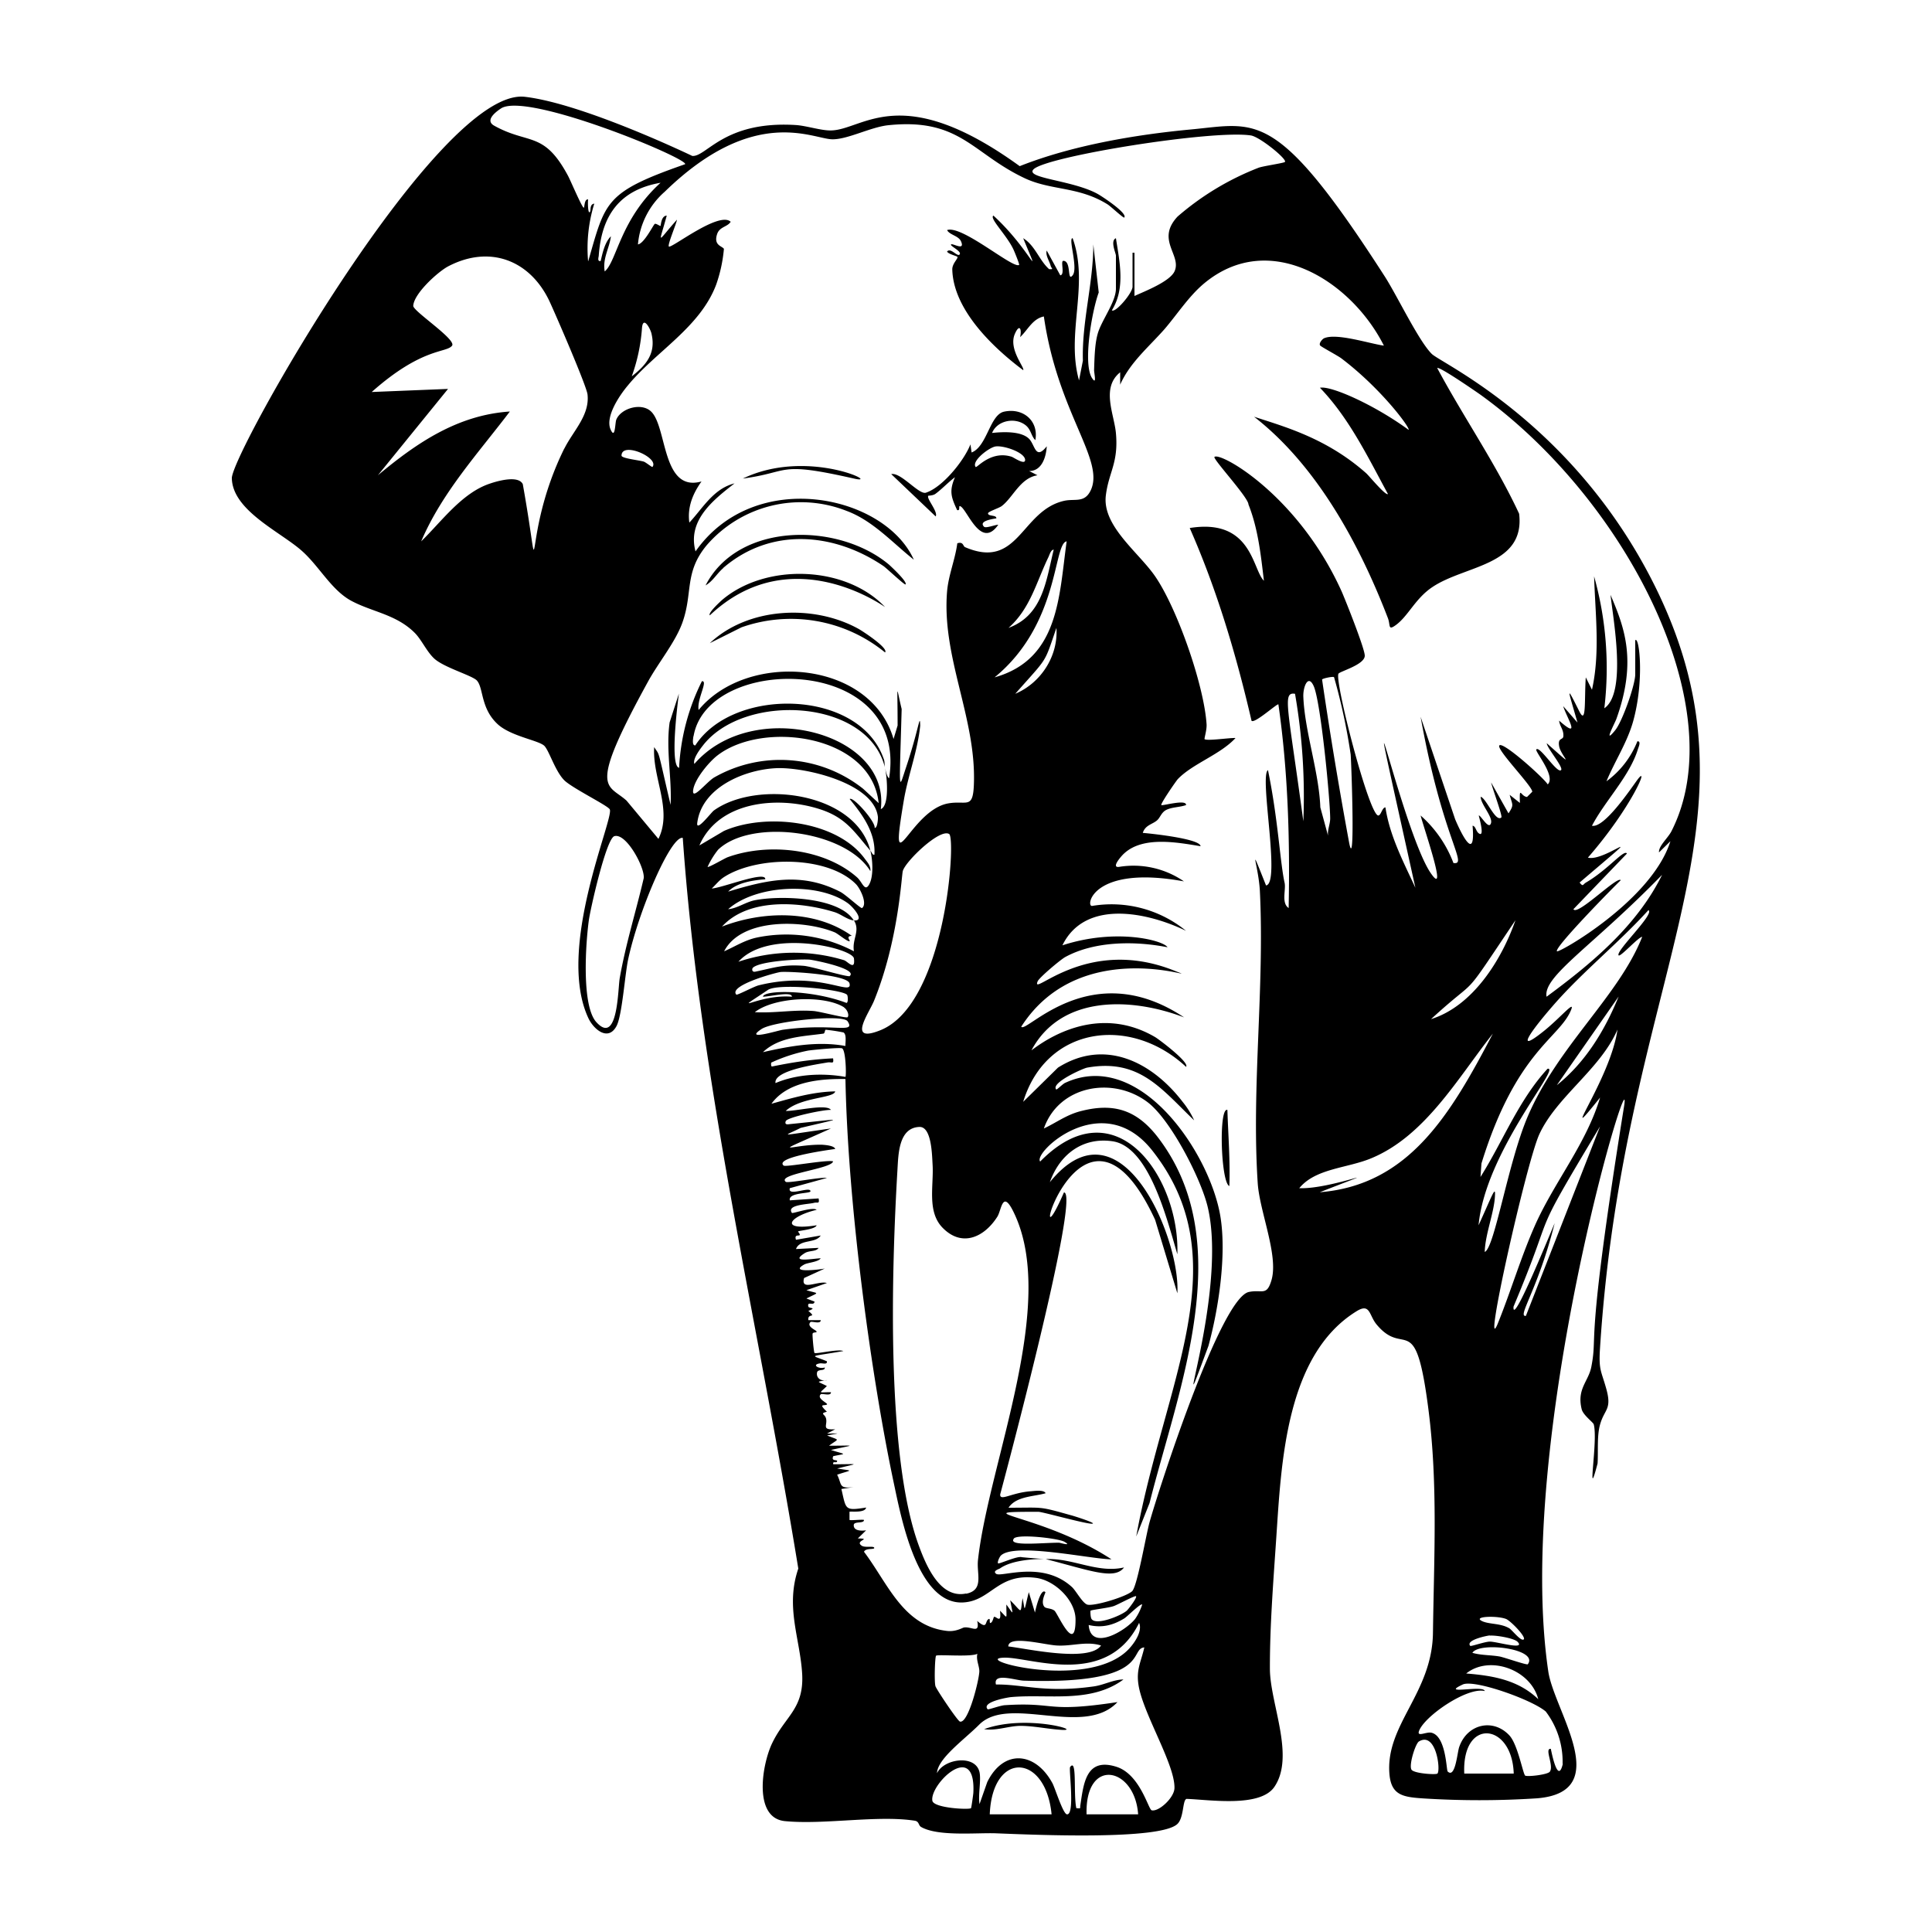 <svg xmlns="http://www.w3.org/2000/svg" viewBox="0 0 1000 1000"><path d="M384.5 247.7c25.3-3.4 17.3-9.1 57.5 0 15.2 3.5-23.8-16.2-57.5 0M427 714.6q.5 0 1.1-.3zm429.6-411.2c-41.8-84.2-110.5-115.3-115.5-120.2-6.9-6.8-18.2-30.7-24.6-40.5-56-87-65.9-78.9-100-75.7-29 2.7-61.7 8.3-88.7 19-61-44.2-80.6-19.2-97.2-18.5-5.2.3-13.2-2.5-19-2.8-37-2.2-46 16.7-53.3 16 0 0-56.3-27.1-86.7-30.6-44.6-5-151.8 184.6-151.6 197.4.3 16.7 25 27.7 36.1 37.5 9 7.9 15.2 20.1 25.4 25.8 11 6 23.6 7.1 33.3 16.9 3.5 3.6 6.2 9.8 10.1 13.3 5.2 4.6 19.4 8.6 21.9 11.2 3.6 3.9 1.8 14.7 11.2 23 7 6 20.7 8 23.7 10.8 2.5 2.4 5.6 13.1 10.4 17.9 4.2 4.1 22.4 13 23.5 15 2.5 4.4-28 71.7-11.1 108 2.6 5.7 10.2 12.4 14.6 4.2 2.9-5.4 4.3-26.3 6-34.4 5.4-25.3 22.2-64.4 28.3-63 9 127.8 39.3 252.3 59.8 378.2-6.8 19.9.9 36 2 54.5 1 18-8.7 21.8-15.4 35.6-5.3 10.7-10.2 38.9 6.4 40.6 20.3 2 48.1-3.2 67.3-.2 2.3.4 1.8 2.3 3.2 3.2 8.6 5 28.2 3 38.4 3.3 20.4.8 85.3 3.7 94.3-4.8 3.5-3.3 2.6-12.6 4.8-13 11.7.4 38 4.6 45.4-6.2 10.8-15.8-2.1-42.9-2.3-60.8-.1-22.1 1.8-45.9 3.3-68.2 2.6-38.3 4.8-94.7 41.7-117.3 6.9-4.2 6.3 2.1 10.1 6.8 14.8 18 20.2-8.9 27 44.5 4.9 38.3 2.8 76.8 2.3 115-.3 31.6-24.9 47.9-22.5 73.7 1 10.5 7 11.5 16.6 12.2a459 459 0 0 0 59.8 0c40.2-3.3 8.9-45 5.8-65.6-17.7-119.6 44.5-325.4 39.2-292.5-20.5 127.7-13.4 116.4-16.9 134.6-1.4 7.7-7.7 11.5-5 22.2.8 3 5.9 6.7 6.2 7.7 2.4 8.3-4 43.2 2 20.3.4-6.2-.4-14.3 1.3-20.2 2.3-8.2 6.4-7.6 3-19.2-2.4-8.4-3.7-9.1-3.1-19.3 12.2-195.3 89.6-272 28.5-395.4m-564.5-71.3c-23.1 46.7-10.4 80.8-21.5 18.5-2.3-4.7-12.9-1.7-17-.3-14.5 4.8-25 19.6-35.6 29.9 10.8-25.3 29.5-45.6 45.9-67.2-27.1 1.8-48.3 16.3-68.3 33l36.3-44.7-39.5 1.6c26.2-23.3 38.7-20.1 41.6-24 2.3-3.2-20.3-17.9-20.1-20.6.3-6.3 12.6-17.5 18-20.4 21.5-11.3 42.3-3.3 52.4 17.8 3 6.4 19.4 44.2 19.8 48.5 1.2 10.8-7.5 18.9-12 28m12.3-97a78 78 0 0 1 3.2-29.8c-2.5.3-1.7 3.5-2.2 4.2-1.1 1.7-1.2-4.8-1-6.4-2-.2-1.8 4-2.2 4.3-.7.6-7.1-14.6-8.3-16.7C281.4 67.6 273.6 75 255.7 65c-4.5-2.6.2-6.6 3.5-8.8 13.1-9.1 97.5 26 95.4 28.8-41.6 14.5-41.2 19.2-50.1 50.1m8.5 5.4c-1.2-6.7 2.4-11.9 3.2-18.2-3.2 3.2-4.3 8.6-5.3 12.8-1.7.3-1.2-1.5-1-2.6 1.4-20.8 10.7-34.2 32-37.9-21 19.1-22.6 40.6-28.9 45.9m20.2 314c-4 17.2-9.3 34-12.4 51.6-1 5-.8 35.2-12 23.1-8-8.4-5.6-41.6-4-53 .8-5.8 9-42.2 13.2-43.4 6.1-1.8 15.7 16 15.2 21.6m18.2-57c-5-1.5-.2-36.8 0-38.4l-4.8 14.9c-2 14.3 1.2 28.5.5 42.7-7.1-30.2-5.3-24.9-8.5-29.9-1 16 9.6 32.4 2.2 47.5l-16.5-19.8c-10-9-20.3-4.4 11-61.4 5.3-9.8 14.4-20.7 18-31 5.4-15.4.8-25.7 12.5-39.8a64.5 64.5 0 0 1 72.3-17.8c13.6 5 23.7 16.4 34.9 25.3-15.1-33.6-82.3-48-113-4.3-4.3-16 9-26.5 20.2-35.2-10.9 2.7-16.4 12.8-23.4 20.3-1.1-8 1.8-15 6.3-21.3C342.5 255 345.4 221 337 213c-5-4.8-15.6-1.7-18 4.2-.7 1.6-.5 10.7-3 5-2.8-6.6 4.7-17.6 8.9-22.6 14.4-17.6 37.4-30 45.8-52.3a76 76 0 0 0 4-18.5c-1-1.5-5.5-1.8-3.5-7.7 1.3-3.8 5.3-3.6 7-6.3-6-5.7-30.8 14-32 12.8-.8-.9 3.9-11.7 4.2-13.9-10.7 12-9.5 13.5-5.3-2.1-2.9.1-3 5-3.2 5.3s-2.3-1.4-3-1-5.5 10.2-8.7 10.6A41 41 0 0 1 344 99.3c46.6-45.4 77-27.1 87-27.2 8 0 19.8-6.4 28.9-7.3 37-3.8 43.3 14.6 70.4 27.4 13.7 6.5 28 4.2 43 13.6 1.6 1 8.2 7.2 8.6 6.8 2-2.2-12-11.3-13.9-12.3-13-7.1-37.8-8-33-12.7 6.8-6.7 92.5-20.5 112.4-17.5 4.5.6 18.8 12.2 17.7 13.7-.4.6-11.1 2.1-13.6 3a143 143 0 0 0-42 25.3c-11.3 12.1 2.1 19.8-1.5 28.2-2.3 5.4-15.6 10.5-20.8 12.9v-22.4h-1v17.6c0 3.3-9 13.8-10.7 12.2 7.1-11.4 4-25 2.1-37.3-3.1 1.3 0 7.8 0 9v17.1c0 7-7.7 16.7-9.5 23.6-1.5 5.4-1.6 12.8-1.8 18.5 0 1.8 1.5 8-1 4.3-5-7.5 0-35.3 3.4-44.4l-2.8-24.9c0 20.3-6 40-5.4 60.2l-2 10.2c-6.9-24.5 5.4-49.4-3.3-73.6-2.5-.3 3 15.5 0 19.2s-.5-7.4-4.8-7.5c-1.7 0 1 7.2-1.6 7.5l-7-12.8c-.8 2.3 1.3 5.3 2 7.8.3 1.4 2 2-.8 1.8-5.2-4.7-7.2-12.2-13.4-16 10.2 24.8 3.5 5.6-15.4-11.7-2.3 1.3 6.8 10 10.3 17.4.5 1 3.3 7.9 3 8.1-3 2.3-29.6-20.8-37.3-18 1.4 2.6 6.1 2.9 7.3 6 2 4.9-4.4.7-5.2 1.4-1 .7 6 3.7 4.3 5.3-1.2 1.1-4.6-3.8-6.4-1.6.6 1.3 5 2.3 5.3 2.7.7.8-2.6 3.3-2.6 6.5.5 21 21.2 40.6 36.7 52.2 1-1.2-7.8-10.9-4.3-18.8 2.3-5.3 3.7-2.7 2.7 1.7 4-3.7 6.4-9.5 12.3-10.7 7.2 50 31.6 74.1 24.3 89.9-3.2 6.8-8.1 4.3-13.7 5.5-22.5 5-23.5 36-51.4 24-1.1-.5-.8-3-4-2-1.1 8.4-4.6 16.5-5.3 25-2.8 34 15 65.2 13.9 99.2-.4 13.8-3.6 8.8-13.1 10.4-20.4 3.4-31.2 45.5-23-2.6 2.3-12.7 7-24.8 8.3-37.6-.2-7.1-.5 1.4-7.8 23-3.5 10.8-3 11-1.8-31.6-3-12.3-2.1-14.5-2.1 8.5l-2.1 7c-12-41.1-75.8-45.6-100.9-15-1-5.6 5.1-15.3 1.7-14.9a113 113 0 0 0-11.8 44.8m-29.8-161.6c.1-7.5 19.8 1.2 16 5.9-.2.2-3.2-2.2-4.3-2.7-2.2-.8-11.8-1.7-11.7-3.2m5.3-41a93 93 0 0 0 5.3-25.1c.6-6.6 4.6.8 5 3.4 2.2 10-3 16-10.3 21.7m173 630c-13.5 2.8-20.7-14.6-24.5-25-17-46.6-14-143-11-194 .5-8.1.5-22.1 11.4-22.5 6.3-.2 6.5 14.4 6.8 19.4.7 11-3.1 24.6 5.4 33 10 10 21.4 4.6 28.1-5.9 2.2-3.4 2.6-14.2 8.3-2.7 23.5 47.4-12.8 130.1-18.3 180.4-.8 7.2 3.3 15.5-6.1 17.4m-44.3-291.7c-17.6 7.1-6.1-8.6-3.4-15.2 12.8-31.5 14.2-64.9 14.9-67.2 1.4-5 19.2-22.2 24-19.1 3.6 2.4-1.7 87.7-35.5 101.5m59-182.6c33.7-27.6 30.3-69.3 37.3-70.4-4 28.6-3.9 61-37.3 70.4m10.7 8.5c17.2-19.5 14.7-15 21.3-34.1 1 14.5-8 28.5-21.3 34.1M522 325c11.3-10 14.4-23.7 20.6-36.5.6-1.2 1.3-4 2.8-4-4 16.2-5.6 33.9-23.4 40.5m-163 56c7.3-42.7 111.4-42.4 101.2 21.8-1-.3-1.8-4.1-2.1-5.3 1 4.6 2.4 19.5-2.2 21.3 5-39.7-66.2-58.4-96.5-23.4-.9-2.5 2.6-7.2 4.4-9.5 21.2-27.5 85.6-24.5 94.3 11.6-.4-1.4 0-3.2-.8-5-12.8-36-77.8-37-97.4-6.7-1.9.2-1.1-3.7-1-4.7m-.1 27.7c.8-5.5 7.9-14.1 12.3-17.6 23.7-18.6 80-10.9 83.7 24.5l-8-7.4a69 69 0 0 0-77.3-5.8c-4.2 2.7-11.6 12.3-10.7 6.3m7.4 40a42 42 0 0 1 5.5-9c17-16.3 65.8-10.1 78.8 11.1.3-2.6-1.4-4.4-2.8-6.3-14.5-20-51.5-24-73-14.5l-12.7 7.5c10-23 40.3-25.6 61.6-19 14 4.3 18.2 11.5 26.9 21.7-7.7-30.3-58.7-36.8-81-20.8-1.4 1-9.3 11.5-8.6 6.4 2.4-18.5 24.7-27.6 41-28.3 14.6-.6 50.4 7.6 52.5 25.2.1.7-.2 6-1.7 5.7.6-3.1-11.2-16.5-12.9-14.9 6.8 8.3 13.5 17.5 12.8 28.8-1.1.2-1.2-1.1-2.1-2.1 1.2 4.7 1.8 13.6-.8 17.8-2.2 3.5-3.4-1.6-6.1-4-17-15-46.1-18-67-10.4-1.8.7-9.9 5.5-10.4 5m8.2 5.5c17-11.3 53.9-11.6 68.7 3.5 2.2 2.3 6 10.1 3.1 12.3-.5.5-8.5-7-11.3-8.4-20-10.3-37.6-6.3-58-.1 4.4-4.7 13-5.9 19.2-6.4.4-4.6-22 4.4-27.7 4.8 2-1.9 3.7-4.1 6-5.7m66.5 30.2c-19-13.6-46-13-67.2-4.8 13.7-15 40.4-13 58.2-7.5 3.3 1 6.8 4 10 4.3-7.6-12.3-38.7-13-51.4-10.4-4.7 1-9 4.2-13.6 4.6 14.5-12.8 46.4-14.1 61.8-3.2 3 2.1 9.2 9.5 3.3 9 3.4 5.5-1.1 9.7 0 16a75 75 0 0 0-50.4-7.1c-6.3 1.4-11.1 4.6-16.8 7.1 9-17.6 41.7-16.3 57.3-9.8 1.8.8 6.9 5.2 7.7 4.5.3-.3-2.2-2.6 1.1-2.7m-4 12.6a90 90 0 0 0-54.7.8c15.7-17.5 59.2-7 59.8-1.7.8 6.7-3.3 1.5-5.1.9m3 8.2c-1 .8-19.7-5-24-5.3-10.8-.8-15.2 1-24.8 3-2 .5-2-1.4-1.4-2 3.5-3.4 24-4.6 29.3-4.2 1.7.1 25.2 4.7 20.8 8.5m-58.7 9.6c-4.1-4.7 20.3-11.4 23-11.7 4.9-.4 34.6 1.4 35.6 5.9 1.7 7.1-15.5-6.8-47 1-2.5.6-11.2 5.3-11.6 4.8m16.2-2.3c5.1-3.9 39.5-.3 41.2 2.5.4.7.6 4.1-.4 4.1-18.1-6.9-42.8-6.8-43.2-3.2 4-.1 15-2.9 15 0-17.4-1.5-33.2 10.4-12.6-3.4m39.6 9c1.6 1 2.8 4 1.8 5-.6.7-14.5-3-17.6-3.2-10.1-.8-20.3 1.2-30.4.6 10-7.9 36-9 46.2-2.5m-42.7 11.2c6.1-4 42-7.8 44.5-4 4.4 6.7-7.5.8-33.5 4.4-2.3.3-20.6 6-11-.4m32 2.4c.8-.1.7-2 1.2-2a89 89 0 0 1 9.2 1.4c1.7 1.1.9 5.1 1 7-14.3-2.6-28.7 0-42.7 3.2 8.4-8 20.6-8.1 31.3-9.6m-27 15a84 84 0 0 1 19-6.2c2.4-.4 16.2-1.7 17.6-1.2 2 .7 2.3 14.2 1.8 14.8 0 .1-18.7-4.2-36.2 3.2-1-6.5 20.7-9.6 27.1-10.7 2-.3 3.2 1.1 2.7-2.1-11.1.5-20.7 2-31.5 4.2-.8.2-.6-1.9-.5-2m48 253.2c.9-2.1 5.4-1 5.3-2 0-1.2-4.7 0-6.4-1.1-4.2-2.7 5.7-3.7-2.1-3.8l4.3-4.2c-2.3.3-6.5.4-6.4-2.7 0-2.2 5.4-.6 5.3-2.7-1.4-.3-7.1.4-7.5 0v-4.2c.4-.4 8.1.8 8.6-2.2-11.3 1.8-10.3 1-12.8-9.6l6.4-1c-8 1-6-1.3-8.6-6.4 8-2.7 8.6-1.8 0-3.2 11.4-2.9 12-2.2-2-2.2-.5-2 1.8-.3 2-1.6.2-1-3.3.3-2-2.6 7-1.5 6.9-.6-1.2-3.2 12.8-2.9 13.2-2.2-1-2.2 5.3-4 5.8-2.5-1-5.3 7-1.4 7-1 0-1l4.2-2.2c-7.2.4-4-1.9-4.7-5.4-.5-2.6-3.6-2.6.4-3.7-4.6-4.4-1.5-2.9 0-3.7 1-.6-5.5-3-3.2-5.3.6-.7 5.4 1.2 5.3-1.1-6.8 0-6.2.9-2.1-3.2-5.4-2.7-5.3-1.9-1-3-2.5.4-4.6-1.5-4.1-4 .4-2 4.2-.5 4-2.6-3 1-7-1.4-2.6-2.1 1.3-.3 4 .9 3.7-1.1-8.5-3.6-10.2-2 8.5-5.3-2.5-1.2-14 1.6-14.9 1-.4-.3-1.2-9.4-1-10 .3-1 2.5-.3 2-1.2-.3-.7-5.3-2.5-3.1-4.8.6-.6 5.4 1.3 5.3-1h-6.4c-.5-4 4.7-.7 0-4.8 4.8-1.8.2-1.2 0-2.2-.8-3.1 3-.1 3.2-2.6l-4.2-1.6c6.9-3.5 6.6-2.3 0-4.3l10.6-3.7c-4.4-1.4-13.8 4.4-11.8-2.6l10.7-4.9c-3 .6-18.5 2.4-10.8-2 1.7-1.1 7.4-1.3 8.7-3.3-3.3 0-16.5 2.6-8.4-2.6 2.4-1.6 6-.7 7.3-2.8l-11.7.6c2-5.3 10-2.7 12.8-7l-12.8 2.2c-1-2.9 1.5-1.9 1.9-2.4s-1-1.8-.8-1.9c.4-.5 8.9-1 9.6-3.2-19.3 3.1-14.7-4.5 0-8-2-1.7-12.5 2.1-12.8 1.6-3-4.3 8.3-4.4 11.4-5.2 1.8-.5 3 .8 2.4-2.3l-14.9 1c-.9-4.2 10.7-3.4 10.7-4.7 0-2.8-12 3-10.7-1.6l19.2-5.3c-3-.6-20.4 2.9-21.3 2-4.8-4 24-6.7 24.5-10.6-3.6-.9-24.5 3.1-25.6 2.2-5.2-4.5 26.3-8.5 26.7-8.6-.5-1.8-5.5-2.1-7-2.2-15.9-.2-29.1 6.8 4.8-8.4-28.7 4-24.6 4.3-15.7-.3 23.1-5.5 23.3-4.9-5.2-2-1.1.1-3.3.7-2.5-1.5.7-2 20-6.1 23.4-5.8-2.2-3.4-18.5.8-23.4.5 7.8-7.2 25-6.5 25.6-10.1-11.5.2-22.2 3.4-33 6.4 8.3-11.5 25.1-13 38.3-12.8 1.3 67 13.7 155.7 25 209 3.7 17.3 12.2 63.7 36.3 61.9 14.2-1 17.6-15.3 37.3-12.7 9.6 1.2 20.5 11.5 20.5 21.6 0 18.6-9.3-3.4-10.9-4.6-1.7-1.4-4.5-1-5.3-2.1-2-2.6.8-7.3.6-7.5-2.5-2.6-5.3 9.7-5.4 10.6l-3.2-10.6c-2.7 10.7-1.8 10.2-3.2 3.1-1.4 8.4.3 7.8-6.4 1.1 1.4 8 2.1 7.8-2 2.2-.1 8 1 7.4-3.3 3.2.9 7.3-2 2.7-3.1 3.2-.3.2-.6 2.6-1.7 3.1-1 .5 0-2.5-1-2-2.2.9-.3 5.9-6 1 1.5 7-3 2.7-6.9 3.4-.7.1-4 2.2-8.4 1.8-23.1-2.4-31-24.8-43.3-41m134.7 34.5c1.4-.8 8.5-8 9.3-7.2a28 28 0 0 1-3.7 7.5c-5 6.2-23 16.9-24 3.1 6.8 1.6 12.5.2 18.4-3.4m-17.4-4c.5-.5 9.2-1.4 12-2.4 2-.7 11-5.6 11.5-5.1.7.7-4 6.8-4.8 7.5-3 2.6-15.8 7.8-18.2 4.3-.6-.8-.7-4.1-.5-4.4m18.8 20.9c-21.8 20.6-82.7 3.7-63 3.5 14 0 52.8 15.6 69.3-18 2 4.6-3.1 11.5-6.3 14.5m-13.4-2.8c-6.3 9-39.3 1.4-48 .5 0-6 18.4-.9 25-.5 8 .5 15.3-2.4 23 0m-63 13.3c0 4-5.6 27.1-10 26.1-1.2-.2-12.2-16.7-12.7-18.3-.7-2.2-.3-15 .3-15.8.8-.8 18 .8 21.4-1-.8 3 1 6.3 1 9m-3.1 63c-.1 1.2-1 7.6-1.2 7.9-.9.9-19.2 0-20-3.8-1.6-8.4 22.6-32 21.2-4.1m8.5 11.1c1.3-33 28.9-31.7 32 0zm50.1 0c-.8-29.9 25-24.5 26.7 0zm33.7-2.1c-1.7-.4-6-18.6-18.2-22.5-15.7-5-17 8.4-18.7 19.8-.3 1.9.5 1.8-2.1 1.6-1.6-7.3.5-26.2-3.2-21.3-.8 1 2.6 24.7-1.6 24.5-2 0-6-13-7.5-16-8.8-16.4-25.3-18-33.8-.7l-4 11.4c-.8-4.8.9-12.1 0-16.5-2.1-9.4-18.5-7-22 .5.2-7.5 14-17.3 21.8-25.1 15.5-15.6 54.3 6.8 71.6-11.7-37.5 5.7-31.5-.1-58.2 1.6-2.5.1-8.7 2.5-9 2.1-3.4-3.8 10.7-6.2 12.3-6.3 19.2-1.7 41 3.4 58-9.1-5.1 0-10.2 2.9-15.5 3.6-25 3.5-36.5-1.2-50.5-1-1.6-6.3 9.9-2.2 14.3-2 66.7 2.1 54.4-16.6 62.5-17.2-1.7 7.5-4.3 11.4-3 19.5 2.3 14.7 19 41.2 18.6 53.4-.2 5-8.2 12.3-11.8 11.4M667 470c-3.9-2.6-1.3-9.4-2.1-13.1-2.3-10.2-3.4-33.2-8.6-58.3-4.6 3 6.7 58.7-1 59.7-9.6-24-4-10.8-3.2 2.7 2.5 50.3-4.4 101.6-1.1 151.5 1 14.6 10.7 37 7.2 49.8-2.5 8.8-4.8 5-11.7 6.4-14.8 2.8-47.2 103.7-51.5 119.2-1.8 6.4-6.3 33-9 35.7-3 2.8-19 7.7-23 7-2.5-.5-5.8-6.8-8-9-15.3-14.2-36.8-5-39.4-7-2-1.5 1.4-2.4 2-2.8 10.8-7.6 37.6-3.3 11.3-5.8-2.3-.8-11.9 3.7-12.3 3.2-.5-.7.7-3.2 1.4-4 7-7 46.5 1.8 57.3 1.9-36-23.5-78.4-24.6-37.9-24.6 2.4 0 28.3 7.4 28.3 6 0-.7-10.3-4-11.7-4.3-16.7-4.7-13.7-3.8-32-3.8 4-6 12.9-5.7 19.2-7.5-.8-2-6.3-1.1-8-1-9.8.8-15.7 5.3-15.5 1.6 0-.1 42-156.3 33-156.3-21.7 49.8 8.8-68.7 47.2 14.2l11.5 38c1.7-28.2-29.3-102.8-66-57.5 5-14.2 16.8-23.4 32.3-21.2 19 2.6 28.2 40 33.7 58.5 1.3-39.5-31.8-87.9-71-48-4-4.4 32.1-38.5 58-5.7 45 57 6.4 119.5-8.3 199.8L595 778c14.8-59 46.4-135.4 3.8-190-11-13.9-23-17.3-40.1-12.7-7.1 2-12 5.8-18.4 8.8 7.8-22.3 35.7-27.2 53.7-13.6 11.9 9 27.6 39.5 31.1 54.2 10.8 45.2-21.4 130.7.4 71.9 5.3-19.5 9.4-47 6.2-66.8-5.2-32.4-41.5-87.4-80.4-69.3-1.2.5-4.3 3.7-4.6 3.4-3-3.3 13.5-10.8 16-11.3 27-4.8 38.2 10.8 55.4 27.3a44 44 0 0 0-5.9-9.5c-15.8-20.6-40.2-33.2-64.6-17.8l-18 17.7c12.1-39.5 55.8-44.7 84.3-18.1 2-2.2-14.1-14.3-16-15.4-33.3-19.5-62.9 6.4-64 6.8 15.5-28.9 52-27.3 79-17-48.3-32.2-82 8.8-84.3 4.8 32-49.8 99.4-21 79.2-29-45.8-18.3-74.5 14.5-70.7 5.5.9-2 11.7-11.1 14.2-12.5 15.3-8.4 36.3-8.4 53-5.1-2-3.5-26.5-10.1-54.4-1 11.8-24.2 44.4-17 64-7.5a61 61 0 0 0-48.6-12.9c-3.6.5 0-21.4 47.5-12.7a46 46 0 0 0-33.6-7.5c-4.4.6 1.5-6 2.7-7 9.8-9 27.4-5.7 39.5-3.7 0-3.8-25-6.5-29.9-6.9 1.3-4.1 5-4.4 7.4-6.5 1.6-1.4 2.1-3.8 4.4-5.2 3-1.7 7.3-1.5 10.6-2.7.3-3.2-12.1.5-12.8 0-.6-.5 7.3-12 8.5-13.4 7.6-8 22-12.7 29.9-21.3-2.8-.2-14.5 1.6-16 .6-.3-.3 1.3-5 1-8-1.4-20.1-15-59.2-26.4-76-8.5-12.6-27.8-26.3-25.7-42.3 1.5-12 6.6-16.7 5.2-32.1-.9-9.9-7.8-23.5 2.2-31.5v6.4c5-11.4 14.8-19.5 23-28.8 6.5-7.6 12.5-16.9 20.2-23.4 34-28.6 76.5-1.4 93.3 32-7.3-1-24.6-6.7-31-3.8-1 .5-2.8 2.7-2 3.7.3.6 9 5.2 11 6.7 20.6 15.6 35.7 36 34.8 37-17.6-12.9-40.2-23-45.9-21.8 15.2 15.8 24.8 35.9 35.2 55-1.2 1-9.5-9.1-11.2-10.7-20.6-18.3-42.6-24.2-58.1-29.3C681.7 241 703.8 282 718.4 320c1.3 3.5 0 6.4 3.7 3.8 6.7-4.6 10.3-14 19.4-20 16.9-11.3 48-11 44.8-37.9-12.1-26-28.8-50-42.4-75.4 1-1 19.8 12 22.1 13.6 75.6 54.3 131.7 162.9 99 226.4-2 3.6-6.6 7.5-6.3 10.7l5.9-5.8c-9.6 30.7-57.7 57.9-58.7 57-1.9-1.6 30.3-34.3 33-36.8-1.6-2.5-22.5 18.7-24.5 15l27.7-28.8c-1.5-2.4-9.6 8.2-21.2 15-1.7 1-1.4 2.4-3.3 0 39.5-33.7 13.3-10.4 4.3-12.9 22.6-25.9 32.2-49 25.7-40.4-3.4 4.6-17.2 25.3-23.6 23.9 6.8-13 19.5-25.6 23.8-39.7.3-1 1.8-4.2-.3-4a47 47 0 0 1-16 20.7c4.3-10.4 10.7-20 13.8-31 5.9-21.2 3.2-44.3 1.1-42V349c0 5.5-6.7 24.5-10.4 29-6.3 7.7-.5-3 .6-5.8 10.8-30 4.3-47.3-3-64.3 1.4 12.8 8.5 50.7-3.2 58.7a176 176 0 0 0-5.3-68.3c.6 19.4 3.2 39.6-1.1 58.7l-3.2-6.4c-.8 11.3.4 25-3.3 17.7-7.5-15-5.8-11.2-1 5.7l-7.4-8.5c1.9 6.1 9.6 17.8-2.1 7.5.3 3 2.4 4.6 2.2 8-.1 2.2-3 .6-2.2 5.2.8 5 10.2 13.3-6.4-1.5.1 2.5 8.8 12.5 7.4 13.9-2 2-11-12.7-12.8-10.7-.9 1 10.3 13.9 5.9 18.1-2-3.3-23-22.2-25-20.2-2 1.8 17 21 17 24l-2.7 2.7c-3.3-.2-4-6.3-3.7 3.1l-5.3-4.2c1.4 5.4 2.4 5-.6 9.6l-9-16c.5 2.6 6 17.4 5.3 18.1-3 2.7-7.7-9.8-10.7-10.7 0 3.8 6 10 5.4 13.4-1 4.4-5.4-4-6.4-3.7.1.6 3 10.6.5 9.5-2-.8-1.9-4-3.7-4.2 1.6 19-5.6 4.7-9-3.3L735.3 371c11.4 63.5 24.9 76.8 17 75.7a62 62 0 0 0-17-24.6c2 7.6 14.5 43.5 5.1 29.6-15.2-22.6-41.2-143.3-7.8 7.8-6.2-13.4-13.3-26.9-15.5-41.6-1.7 0-2.3 4.2-3.7 4.2-4.8 0-22.8-70-20.6-73.4.7-1.2 13.4-4.6 13.6-9.2.2-3.3-9.7-28.1-11.8-33-22.4-50-62.9-72.7-66-70-1 1 17.6 21 17.6 24.6 5 12.6 6.4 26.1 8 39.5-6-5.8-6.2-32.5-38.4-27.3 14.1 32 24.1 65.7 32 99.8 1.7 1.5 13.4-9.2 13.9-8.5 5 34.9 6 70.2 5.3 105.5M524.7 796.4c1.9-2.6 23-.2 26.2 1.6 4.4 2.5-2.4.5-2.7.5-8.9 0-26.4 2-23.5-2M860.2 453c-13 26.3-36.5 45.8-59.7 62.9-2-10.6 23.7-26 59.7-63m-75.8 23.4c-7.1 20.4-22 44.4-43.7 51.2 26.6-24.4 13.8-6.7 43.7-51.2m-97-43.7-4-14.7c-.7-18.4-8.1-39.4-8.8-57.3-.2-5 2.5-12 5.4-5.4 3.6 8.2 8.4 57.5 8.5 68.4 0 3-1.5 6-1.1 9m-12.8-7.5c-8-59.7-11-67-4.3-66a310 310 0 0 1 4.3 66m9.7-73.4c.4-.6 5.7-1.7 6.2-1.2a310 310 0 0 1 8.6 40c.4 5.1 2.4 62.2-.8 45.6q-7.8-42.2-14-84.4m-1.2 265.4c41-16 6.2-1.4-10.6-2.1 8.4-10.3 24.9-10.3 37.3-15.5 28-11.6 45-41.9 62.9-64.5-22 42.1-43.6 78.4-89.6 82.1m107.7 244.3c-.4.6-12-3.5-14.6-4-4.6-.8-9.7-.6-14.1-1.9 3.7-6 34.5-2 28.7 5.9m5.4 18.1c-10.4-10-23.6-12.2-37.3-13.3 12.1-9.7 33.4-2 37.3 13.3m-7.5-31c-1.3 1.4-6.1-4.9-7.5-5.7-4.4-2.6-9.7-2-13.6-3.5-6.4-2.7 7.3-3.2 12-1.3 2.3 1 10.4 9.2 9.1 10.6m-17.6-2c3-.3 12.6 1.3 14.4 3.2 4.3 4.5-11-.2-14.4-.1-2.5 0-9.8 2.6-10.1 2.2-2.6-3 8.7-5.3 10.1-5.4M744 918c-.7.7-12 0-13.4-2-1.5-2.3 2-13.4 3.8-14.6 8.9-5.4 11.4 14.8 9.6 16.6m13.9 0c-1.3-29.1 24.8-26.4 25.6 0zm51-5c-2.4 10.2-5.4-3.9-6.2-7.8-3.5-.4 1.7 8.7-.5 11.8-1 1.5-10.8 2.7-12.7 2.1-1.1-.3-3.8-16-8.2-20.8-8.4-9.1-21.9-6-26 5.9-1 2.6-2 16.6-6 12.7-.7-.8-.8-18-8.2-20-2.5-.8-7.6 2.3-6.7-.7 2.4-7.6 25-23.2 34.1-20.9-.5-3.4-23.6 2.3-11.4-3.4 5.9-2.8 36 7.9 43 14a43 43 0 0 1 8.7 27m-19-231.8c-4.7.6 6.2-13.4 14.9-48-4.2 9.9-22.1 53.8-21.3 43.2 23.7-56.5 6.6-29.6 44.8-93.3zm38.4-113c-7 23.4-22.9 42.7-33 64.6-7.7 17-13 35.2-20 52.5-8.2 19.7 14.7-82.9 21.5-98 8.9-19.5 31.7-33.8 40.5-54.3-3.5 25.7-32.5 64.5-9 35.2m-22.4-6.4 32-45.9c-7.1 17.4-17.1 34-32 45.9M790.7 578c-10.2 23.9-17.1 68-22.2 70 .2-9.2 5-20.6 5.3-29.3.3-5.3-1.6.4-8.5 15.5 3.5-38.2 43.2-82.6 35.7-81-15 16.3-23 37.4-34.7 56l.5-7c18-58.3 40.5-64.8 46.4-79.5 2.2-5.4-5.7 4.3-14.4 11.2-14.8 11.8-7 .4 5.4-13.8 14.8-17 33.8-32.2 49-49 3.6 1.7-17.2 21.3-15.4 23.4.9 1 10.2-9.5 12.2-9.6-12.1 30.7-43.7 56.5-59.3 93.1M541.3 807c22.8 5.8 35.6 11 40.5 4.3-13.8 3.2-26.6-5-40.5-4.3m-167-513c24.6-21.2 57.3-18.4 83-1 1.6 1.1 11 10 11.4 9.5 1.1-1.3-7.2-9-8.5-10.2-26-21.9-78-22.4-95 10.7 3.8-2.2 5.9-6.2 9.2-9m135 601c6.1 1 12.5-1.6 18.6-1.7 6.8 0 13.6 1.5 20.4 2 14.3 1.3-16.7-8.4-39-.3m126.9-281c.5-13.3-.6-26.4-1-39.5-4.6-1.6-3.4 37.6 1 39.4M480.5 256.6c.1-.1 2.3 0 3.7-1 3.5-2.6 6.6-6 10.1-8.6-3.1 7.2-2 10.3 1.1 17 1.9.6.5-2.5 1.6-2 3.6 1.4 10.6 22.8 19.7 9.6-1.6 0-6.5 2-7.4 1-2.8-2.9 4-3.9 6.4-4.3.2-1.9-4.3-.9-4.3-2.6 0-.9 5.4-2.6 7-3.7 5.9-4.4 9.6-14.6 18.6-16l-4.3-2.2c6.8 0 8.8-7.7 9.1-12.8-5.8 7.3-6-.4-9-3.7-4-4.3-13.8-3.8-19.3-3.2 2.7-6.7 12.3-8.3 17.6-3.8 2.6 2.2 2.7 5.6 4.8 7.5 1.8-10.1-6.5-16.9-16.3-14.7-7.3 1.7-8.7 18-16.7 21.1l-.6-4.2c-3.3 8.4-14.3 22.1-23 25-3.6 1.3-13-10.7-18-9.6l23 21.9c1.4-2.4-5-9.4-3.8-10.7m34.7-25.5c4.1-.7 15.2 3 15.4 6.9.1 3-6-1.3-7-1.6-10.8-3.4-18 6-18.6 5.3-2.3-3 6.8-10 10.2-10.6m-71 94.3c-23.3-12.8-57.1-11.1-76.8 7.5l16.4-8.2a77 77 0 0 1 74.3 13c2-2.2-12-11.3-13.9-12.3m13.9-11.2c-20.5-21.6-61.8-22.8-84.3-3.7-1 .9-7.5 6.8-6.4 8 42-39.7 90.3-4.4 90.7-4.3"/></svg>